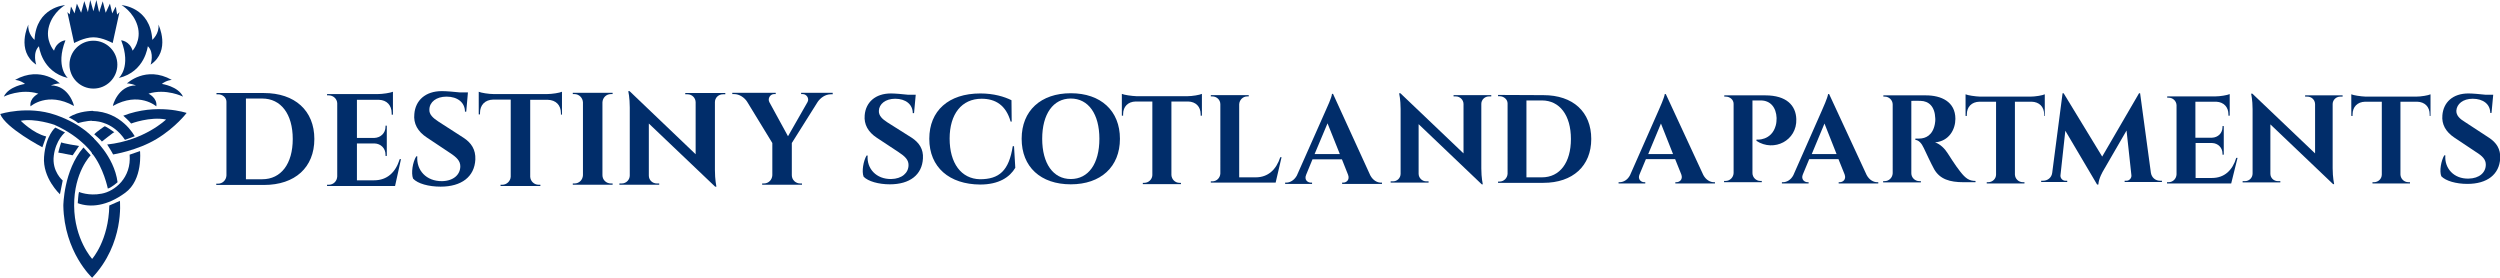 <?xml version="1.0" encoding="utf-8"?>
<!-- Generator: Adobe Illustrator 24.3.0, SVG Export Plug-In . SVG Version: 6.00 Build 0)  -->
<svg version="1.1" id="Layer_1" xmlns="http://www.w3.org/2000/svg" xmlns:xlink="http://www.w3.org/1999/xlink" x="0px" y="0px"
	 viewBox="0 0 1180.2 131.1" style="enable-background:new 0 0 1180.2 131.1;" xml:space="preserve" width="459" height="51">
<style type="text/css">
	.st0{fill:#012D6A;}
</style>
<g>
	<circle class="st0" cx="44.1" cy="30.5" r="11.3"/>
	<path class="st0" d="M55.3,6.9c0,0-0.6-3.4-0.6-3.7S53,6.3,53,6.3l-1.1-4.6l-2,4.3l-1.4-5.4l-1.7,5.2L45.5,0l-1.4,5.3L42.6,0
		l-1.1,5.7l-1.7-5.2L38.3,6l-2-4.3l-1.1,4.6c0,0-1.7-3.4-1.7-3.2s-0.6,3.7-0.6,3.7l-1.1-1.1l3.2,14.6c0,0,4.9-2.7,9-2.7v0
		c0,0,0.1,0,0.1,0c0,0,0.1,0,0.1,0v0c4.1,0,9,2.7,9,2.7l3.2-14.6L55.3,6.9z"/>
	<g>
		<path class="st0" d="M56.1,36.8c0,0,6-5.2,1.1-17.8c0,0,4,0.3,5.4,4.9c0,0,4.4-4.8,2.3-11.8c-2-6.6-7.5-9.7-7.5-9.7
			S71,3.3,71.9,18.8c0,0,3.4-2.9,2.9-7.2c0,0,6,12.3-3.7,18.9c0,0,1.9-5.6-1.3-8.7C69.7,21.8,68.6,33.8,56.1,36.8z"/>
		<path class="st0" d="M32,36.8c0,0-6-5.2-1.1-17.8c0,0-4,0.3-5.4,4.9c0,0-4.4-4.8-2.3-11.8c2-6.6,7.5-9.7,7.5-9.7
			S17.1,3.3,16.3,18.8c0,0-3.4-2.9-2.9-7.2c0,0-6,12.3,3.7,18.9c0,0-1.9-5.6,1.3-8.7C18.4,21.8,19.6,33.8,32,36.8z"/>
	</g>
	<g>
		<path class="st0" d="M53.3,50c-0.2,0.1,2.3-9.7,10.9-9.7c0,0-2.9-1.1-4.3-0.9c0,0,8.9-8.6,21.2-1.7c0,0-2.4,0.1-4.7,1.9
			c0,0,7.7,1.1,10,6c0,0-8-4-16.3-1.4c0,0,4.3,2,3.7,6C73.8,50.2,65.7,43,53.3,50z"/>
		<path class="st0" d="M34.9,50c0.2,0.1-2.3-9.7-10.9-9.7c0,0,2.9-1.1,4.3-0.9c0,0-8.9-8.6-21.2-1.7c0,0,2.4,0.1,4.7,1.9
			c0,0-7.7,1.1-10,6c0,0,8-4,16.3-1.4c0,0-4.3,2-3.7,6C14.4,50.2,22.4,43,34.9,50z"/>
	</g>
	<g>
		<g>
			<path class="st0" d="M43.5,52.4v4.7c0,0,9.2-0.6,15.5,8.9l4.6-1.7C63.5,64.2,57.5,52.6,43.5,52.4z"/>
			<path class="st0" d="M58.2,54.6c0,0,2.9,2.6,3.7,3.7c0,0,9-3.4,16.5-1.9c0,0-10.2,9.9-27.8,11.8c0,0,2.3,3.6,2.8,4.7
				c0,0,11.4-1.8,20.5-7.3s14.2-12.3,14.2-12.3S74,48.5,58.2,54.6z"/>
			<path class="st0" d="M43.5,64.6c0,0,10.4,9,12,21.4c0,0-2.9,2.6-4.6,3c0,0-2-9.9-7.5-16.7V64.6z"/>
			<path class="st0" d="M37.3,90.6c0,0,4.6,2,10.7,0.8C54.1,90.3,62.1,84,61.2,73l4.9-1.7c0,0,1.5,13.5-7,19.7
				c-8.6,6.3-16.4,7.1-22.4,4.9C36.7,95.9,37,91.2,37.3,90.6z"/>
			<path class="st0" d="M51.6,97l5-2.2c0,0,2.2,20.2-13.1,36.3c0,0-13.2-12.1-13.6-34c0,0,0.1-16.7,9.5-27.5l3.4,3.7
				c0,0-7.9,7.9-7.8,23.8c0.1,15.9,8.5,25.1,8.5,25.1S51.3,113.5,51.6,97z"/>
			<path class="st0" d="M44.5,63.4c0,0,3.2,2.7,3.6,3.4c0,0,5.7-4.5,5.9-4.5s-0.2,0-0.2,0s-3.7-2.7-4.4-2.7
				C49.5,59.5,45.6,62.1,44.5,63.4z"/>
			<path class="st0" d="M32.5,55.4c0,0,3.1,1.5,4.4,2.7c0,0,3.9-1.2,7-1.1l0.7-3.7l-0.8-1C43.7,52.4,37.3,52.2,32.5,55.4z"/>
			<path class="st0" d="M29,67.2c-0.2-0.3-1.5,4.8-1.5,4.8l6.8,1.3l3-4.4C37.2,68.9,29.3,67.6,29,67.2z"/>
			<path class="st0" d="M26.1,60.2l4.6,2.3c0,0-4.3,3.4-5.3,10.9c-1,7.5,4.2,11.8,4.2,11.8l-1.3,6.5c0,0-8.3-7.7-7.5-17.7
				C21.6,63.9,26.1,60.2,26.1,60.2z"/>
			<path class="st0" d="M21.8,64.4l-1.8,5.1c0,0-17.4-9.1-19.9-15.7c0,0,12.9-4.1,26,0.4s18.3,11.3,18.3,11.3L44,73
				c0,0-5.1-8.2-18.3-14.1c0,0-9.1-3.2-15.9-1.9C9.8,57,15.6,62.9,21.8,64.4z"/>
		</g>
	</g>
</g>
<path class="st0" d="M430.4,65c3.5,2.3,5.6,5.4,5.3,9.8c-0.4,7.7-6.2,12.2-15.6,12.2c-5.3,0-10.3-1.4-12.4-3.6
	c-1-2.5-0.1-7.5,1.4-10h0.5c-0.5,6.2,4.1,11.2,11.1,11.1c5.1-0.1,8.2-2.9,8.2-6.6c0-2.4-1.5-4-4.7-6.1L413.9,65
	c-4.1-2.7-6.1-6.3-5.7-10.6c0.5-6.1,5-10.3,12.4-10.3c1.9,0,5.3,0.3,8,0.6h3.7l-0.8,8.7h-0.6c0-4.1-3.3-6.8-8.3-6.8
	c-4.6,0-7.6,2.5-7.7,5.7c-0.1,2.3,1.6,3.9,4.1,5.5L430.4,65z"/>
<path class="st0" d="M478.7,69l0.6,10.2c-2.6,4.4-7.7,7.9-16.6,7.9c-14.5-0.1-24-8.1-24-21.6c0-13.2,9.1-21.4,24.1-21.4
	c6.3,0,11.3,1.5,14.7,3.2l0.1,10.1h-0.5c-2.2-7.8-7.2-10.8-13.7-10.8c-9.4,0-15.1,7.2-15.1,18.8c0,11.7,5.5,19,14.3,19.2
	c9.1,0,13.7-4,15.5-15.6L478.7,69z"/>
<path class="st0" d="M528.7,65.5c0,13.3-9.1,21.5-23.2,21.5c-14.2,0-23.2-8.2-23.2-21.5c0-13.3,9.1-21.5,23.2-21.5
	C519.7,44,528.7,52.3,528.7,65.5z M519,65.5c0-11.7-5.2-19-13.5-19c-8.3,0-13.5,7.3-13.5,19c0,11.7,5.2,19,13.5,19
	C513.8,84.5,519,77.3,519,65.5z"/>
<path class="st0" d="M567.4,54.6l-0.6,0v-0.7c0-3.6-2.3-5.9-5.9-6H553v34.7c0.1,2,1.7,3.7,3.8,3.7h0.7l0,0.6h-18l0-0.6h0.7
	c2,0,3.7-1.6,3.8-3.6V47.9h-7.9c-3.6,0.1-5.9,2.4-5.9,6v0.7l-0.6,0V44.3c1.1,0.5,4.5,1,7,1.1h23.8c2.5,0,5.9-0.6,7-1.1V54.6z"/>
<path class="st0" d="M602.2,86.2h-30.6l0-0.6h0.7c2.1,0,3.7-1.7,3.8-3.7V49.2c0-2.1-1.7-3.7-3.8-3.7h-0.7l0-0.6h17.9l0,0.6h-0.7
	c-2.1,0-3.7,1.7-3.8,3.7v34.5h7.8c5.9,0,9.7-3.7,11.6-9.5h0.6L602.2,86.2z"/>
<path class="st0" d="M646.9,82.8c1.3,2.4,3.3,3.4,5,3.4h0.5v0.6h-18.8v-0.6h0.5c1.5,0,3.2-1.3,2.3-3.7l-2.9-7.3h-13.9l-3,7.3
	c-1,2.4,0.7,3.7,2.3,3.7h0.5v0.6h-12.7v-0.6h0.5c1.7,0,3.7-1,5-3.3L625.9,52c0.4-0.9,2.8-6,2.9-7.7h0.5L646.9,82.8z M632.5,72.7
	l-5.8-14.5l-6.1,14.5H632.5z"/>
<path class="st0" d="M704,44.9l0,0.6h-1.1c-2,0-3.6,1.6-3.6,3.5v30.5c0,4.5,0.7,7.5,0.7,7.5h-0.5l-29.8-28.4v23.4
	c0,2,1.7,3.6,3.6,3.6h1.1l0,0.6h-17.9l0-0.6h1.1c2,0,3.6-1.6,3.6-3.6V51.4c0-4.4-0.7-7.4-0.7-7.4h0.6l29.8,28.4V49.1
	c0-2-1.7-3.6-3.6-3.6h-1.1l0-0.6L704,44.9z"/>
<path class="st0" d="M728.6,44.9c14,0,22.6,7.9,22.6,20.7c0,12.7-8.7,20.7-22.6,20.7h-21.4l0-0.6h0.7c2.1,0,3.7-1.7,3.8-3.7V48.8
	c0-1.9-1.8-3.4-3.8-3.4h-0.7l0-0.6L728.6,44.9z M720.6,83.7h7.3c8.5,0,13.7-7,13.7-18.1c0-11.2-5.3-18.2-13.7-18.2h-7.3V83.7z"/>
<path class="st0" d="M804.1,82.6c1.3,2.4,3.3,3.4,5,3.4h0.5v0.6h-18.7V86h0.5c1.5,0,3.2-1.3,2.3-3.7l-2.9-7.2h-13.8l-3,7.2
	c-1,2.3,0.7,3.7,2.2,3.7h0.5v0.6h-12.6V86h0.5c1.7,0,3.7-1,4.9-3.3l13.5-30.6c0.4-0.9,2.7-6,2.9-7.7h0.5L804.1,82.6z M789.8,72.7
	l-5.7-14.4l-6,14.4H789.8z"/>
<path class="st0" d="M833.4,45c10,0,14.4,4.8,14.6,11.2c0.4,10.1-10.5,15.7-18.8,10.3l0-0.6c0,0,7.1,0.7,9.1-6.7
	c0.3-1,0.4-2.4,0.4-3.5c-0.2-5-2.9-8.3-7.5-8.3h-3.9v34.3c0,2,1.7,3.7,3.7,3.7h0.7l0,0.6h-17.8l0-0.6h0.7c2,0,3.7-1.6,3.8-3.7V49
	c0-2-1.8-3.4-3.7-3.4h-0.7l0-0.6H833.4z"/>
<path class="st0" d="M881.2,82.6c1.3,2.4,3.3,3.4,5,3.4h0.5v0.6H868V86h0.5c1.5,0,3.2-1.3,2.3-3.7l-2.9-7.2h-13.8l-3,7.2
	c-1,2.3,0.7,3.7,2.2,3.7h0.5v0.6h-12.6V86h0.5c1.7,0,3.7-1,4.9-3.3l13.5-30.6c0.4-0.9,2.7-6,2.9-7.7h0.5L881.2,82.6z M867,72.7
	l-5.7-14.4l-6,14.4H867z"/>
<path class="st0" d="M909.2,45c7.1,0,13.9,2.9,13.9,11.1c0,4.9-2.9,10.5-9.6,11.1c2.5,0.8,4.7,3.1,6,5.2c0.2,0.3,3.7,5.9,5.9,8.6
	c2.5,3.2,4.2,4.4,7.2,4.4V86h-5.7c-6.4,0-11.1-1.4-13.8-6.1c-1.4-2.5-4.1-8.3-4.9-10c-1.1-2.4-2.4-3.7-4-3.9v-0.6h1.8
	c3.1,0,6.4-1.6,7.4-6.8c0.1-0.7,0.3-1.7,0.2-2.8c-0.2-5.6-3.1-8.1-6.9-8.2c-1.6-0.1-3.7,0-4.4,0v34.2c0,2,1.7,3.7,3.8,3.7h0.7l0,0.6
	h-17.8l0-0.6h0.7c2,0,3.7-1.6,3.8-3.7V49.3c0-2-1.7-3.7-3.7-3.7h-0.7l0-0.6L909.2,45z"/>
<path class="st0" d="M965.6,54.7l-0.6,0V54c0-3.6-2.3-5.9-5.9-6h-7.9v34.4c0.1,2,1.7,3.6,3.8,3.6h0.7l0,0.6h-17.8l0-0.6h0.7
	c2,0,3.7-1.6,3.7-3.6V48h-7.9c-3.6,0.1-5.9,2.4-5.9,6v0.7l-0.6,0V44.5c1.1,0.5,4.4,1,6.9,1.1h23.6c2.5,0,5.9-0.6,6.9-1.1V54.7z"/>
<path class="st0" d="M1015.4,81.6c0.4,2.3,2.2,3.7,4.3,3.7h0.9v0.6H1003v-0.6h0.9c1.3,0,2.4-1.2,2.3-2.5l-2.3-21.2l-11,19
	c0,0-2.2,3.6-2.3,6.5h-0.6L975,61.7l-2.3,21.1c-0.1,1.3,1,2.5,2.3,2.5h0.9v0.6h-12.3v-0.6h0.9c2.1,0,4-1.4,4.3-3.7l4.9-37.6h0.5
	l18.2,29.9l17.4-29.9h0.5L1015.4,81.6z"/>
<path class="st0" d="M1053.3,86.6H1023l0-0.6h0.7c2.1,0,3.7-1.6,3.8-3.7V49.6c-0.1-2-1.8-3.5-3.7-3.5h-0.7l0-0.6h22.5
	c2.5,0,5.9-0.6,7-1.1v10.2l-0.6,0V54c0-3.5-2.2-5.8-5.7-6h-9.9v17h7.8c2.9-0.1,5-2.2,5-5v-0.5l0.6,0v13.5l-0.6,0v-0.5
	c0-2.8-2.1-4.9-4.9-5h-7.8v16.5h7.7c5.9,0,9.7-3.6,11.5-9.5h0.6L1053.3,86.6z"/>
<path class="st0" d="M1105.9,45l0,0.6h-1.1c-2,0-3.6,1.6-3.6,3.5v30.3c0,4.4,0.7,7.5,0.7,7.5h-0.5l-29.6-28.2v23.3
	c0,2,1.6,3.5,3.6,3.5h1.1l0,0.6h-17.8l0-0.6h1.1c2,0,3.6-1.6,3.6-3.6V51.5c0-4.4-0.7-7.3-0.7-7.3h0.6l29.6,28.2V49.2
	c0-2-1.6-3.6-3.6-3.6h-1.1l0-0.6L1105.9,45z"/>
<path class="st0" d="M1147.6,54.7l-0.6,0V54c0-3.6-2.3-5.9-5.9-6h-7.9v34.4c0.1,2,1.7,3.6,3.8,3.6h0.7l0,0.6H1120l0-0.6h0.7
	c2,0,3.7-1.6,3.7-3.6V48h-7.9c-3.6,0.1-5.9,2.4-5.9,6v0.7l-0.6,0V44.5c1.1,0.5,4.4,1,6.9,1.1h23.6c2.5,0,5.9-0.6,6.9-1.1V54.7z"/>
<path class="st0" d="M1175,65c3.5,2.3,5.5,5.3,5.3,9.7c-0.4,7.6-6.1,12.1-15.5,12.1c-5.3,0-10.2-1.4-12.3-3.6
	c-1-2.4-0.1-7.4,1.4-9.9h0.5c-0.5,6.1,4,11.2,11,11c5.1-0.1,8.1-2.9,8.1-6.6c0-2.4-1.5-4-4.7-6l-10.2-6.8c-4-2.7-6-6.2-5.6-10.5
	c0.5-6.1,4.9-10.3,12.3-10.3c1.9,0,5.3,0.3,8,0.6h3.7l-0.8,8.6h-0.6c0-4.1-3.3-6.7-8.3-6.7c-4.6,0-7.5,2.5-7.7,5.6
	c-0.1,2.3,1.6,3.9,4.1,5.4L1175,65z"/>
<path class="st0" d="M124.6,43.9c14.6,0,23.8,8.3,23.8,21.7c0,13.4-9.1,21.7-23.8,21.7h-22.5l0-0.6h0.8c2.2,0,3.9-1.7,4-3.9V48
	c0-2-1.9-3.5-3.9-3.5h-0.8l0-0.6L124.6,43.9z M116.1,84.6h7.7c8.9,0,14.4-7.3,14.4-19c0-11.8-5.6-19.1-14.4-19.1h-7.7V84.6z"/>
<path class="st0" d="M186.5,87.8h-32.1l0-0.6h0.8c2.2,0,3.9-1.7,4-3.9V48.7c-0.1-2.1-1.9-3.7-4-3.7h-0.8l0-0.6h23.7
	c2.7,0,6.2-0.6,7.4-1.1v10.8l-0.6,0v-0.7c0-3.7-2.3-6.2-6-6.3h-10.4v18h8.2c3-0.1,5.3-2.3,5.3-5.3v-0.5l0.6,0v14.3l-0.6,0V73
	c0-3-2.2-5.2-5.2-5.3h-8.3v17.4h8.1c6.2,0,10.2-3.8,12.1-10h0.6L186.5,87.8z"/>
<path class="st0" d="M218.8,65c3.7,2.4,5.8,5.6,5.6,10.3c-0.4,8.1-6.5,12.8-16.4,12.8c-5.6,0-10.8-1.4-13-3.8
	c-1-2.6-0.2-7.8,1.5-10.5h0.5c-0.5,6.5,4.2,11.8,11.7,11.7c5.4-0.1,8.6-3.1,8.6-7c0-2.5-1.6-4.2-5-6.4l-10.8-7.2
	c-4.3-2.8-6.4-6.6-5.9-11.1c0.5-6.4,5.2-10.8,13-10.8c2,0,5.6,0.3,8.4,0.6h3.9l-0.8,9.1h-0.6c0-4.3-3.5-7.1-8.7-7.1
	c-4.9,0-8,2.6-8.1,6c-0.2,2.4,1.7,4.1,4.3,5.8L218.8,65z"/>
<path class="st0" d="M265.4,54.1l-0.6,0v-0.7c0-3.8-2.4-6.2-6.2-6.3h-8.3v36.3c0.1,2.1,1.8,3.8,4,3.8h0.8l0,0.6h-18.8l0-0.6h0.8
	c2.1,0,3.9-1.7,4-3.8V47h-8.3c-3.8,0.1-6.2,2.5-6.2,6.3V54l-0.6,0V43.3c1.1,0.5,4.7,1.1,7.3,1.1H258c2.7,0,6.2-0.6,7.3-1.1V54.1z"/>
<path class="st0" d="M289.2,87.2h-18.8l0-0.6h0.8c2.2,0,3.9-1.7,4-3.9V48.3c-0.1-2.1-1.8-3.9-4-3.9h-0.8l0-0.6h18.8l0,0.6h-0.8
	c-2.2,0-3.9,1.7-4,3.9v34.4c0,2.2,1.8,3.9,4,3.9h0.8L289.2,87.2z"/>
<path class="st0" d="M342.4,43.9l0,0.6h-1.1c-2.1,0-3.8,1.6-3.8,3.7v32c0,4.7,0.7,7.9,0.7,7.9h-0.6l-31.3-29.8v24.6
	c0,2.1,1.7,3.7,3.8,3.7h1.1l0,0.6h-18.8l0-0.6h1.1c2.1,0,3.8-1.7,3.8-3.8V50.7c0-4.6-0.7-7.7-0.7-7.7h0.6l31.2,29.8V48.3
	c0-2.1-1.7-3.8-3.8-3.8h-1.1l0-0.6L342.4,43.9z"/>
<path class="st0" d="M393.1,43.9v0.6h-0.9c-2.6,0-4.9,1.7-6.2,3.6l-12.2,19.4v15.2c0,2.2,1.8,3.9,4,3.9h0.8l0,0.6h-18.8l0-0.6h0.8
	c2.2,0,3.9-1.7,4-3.9V67.5L352.7,48c-1.2-1.9-3.6-3.6-6.1-3.6h-0.9v-0.6h20.5v0.6h-0.8c-1.8,0-3.1,2.1-2.2,3.8l8.8,16.1l9.2-16.1
	c1-1.8-0.5-3.8-2.2-3.8h-0.8v-0.6H393.1z"/>
</svg>
